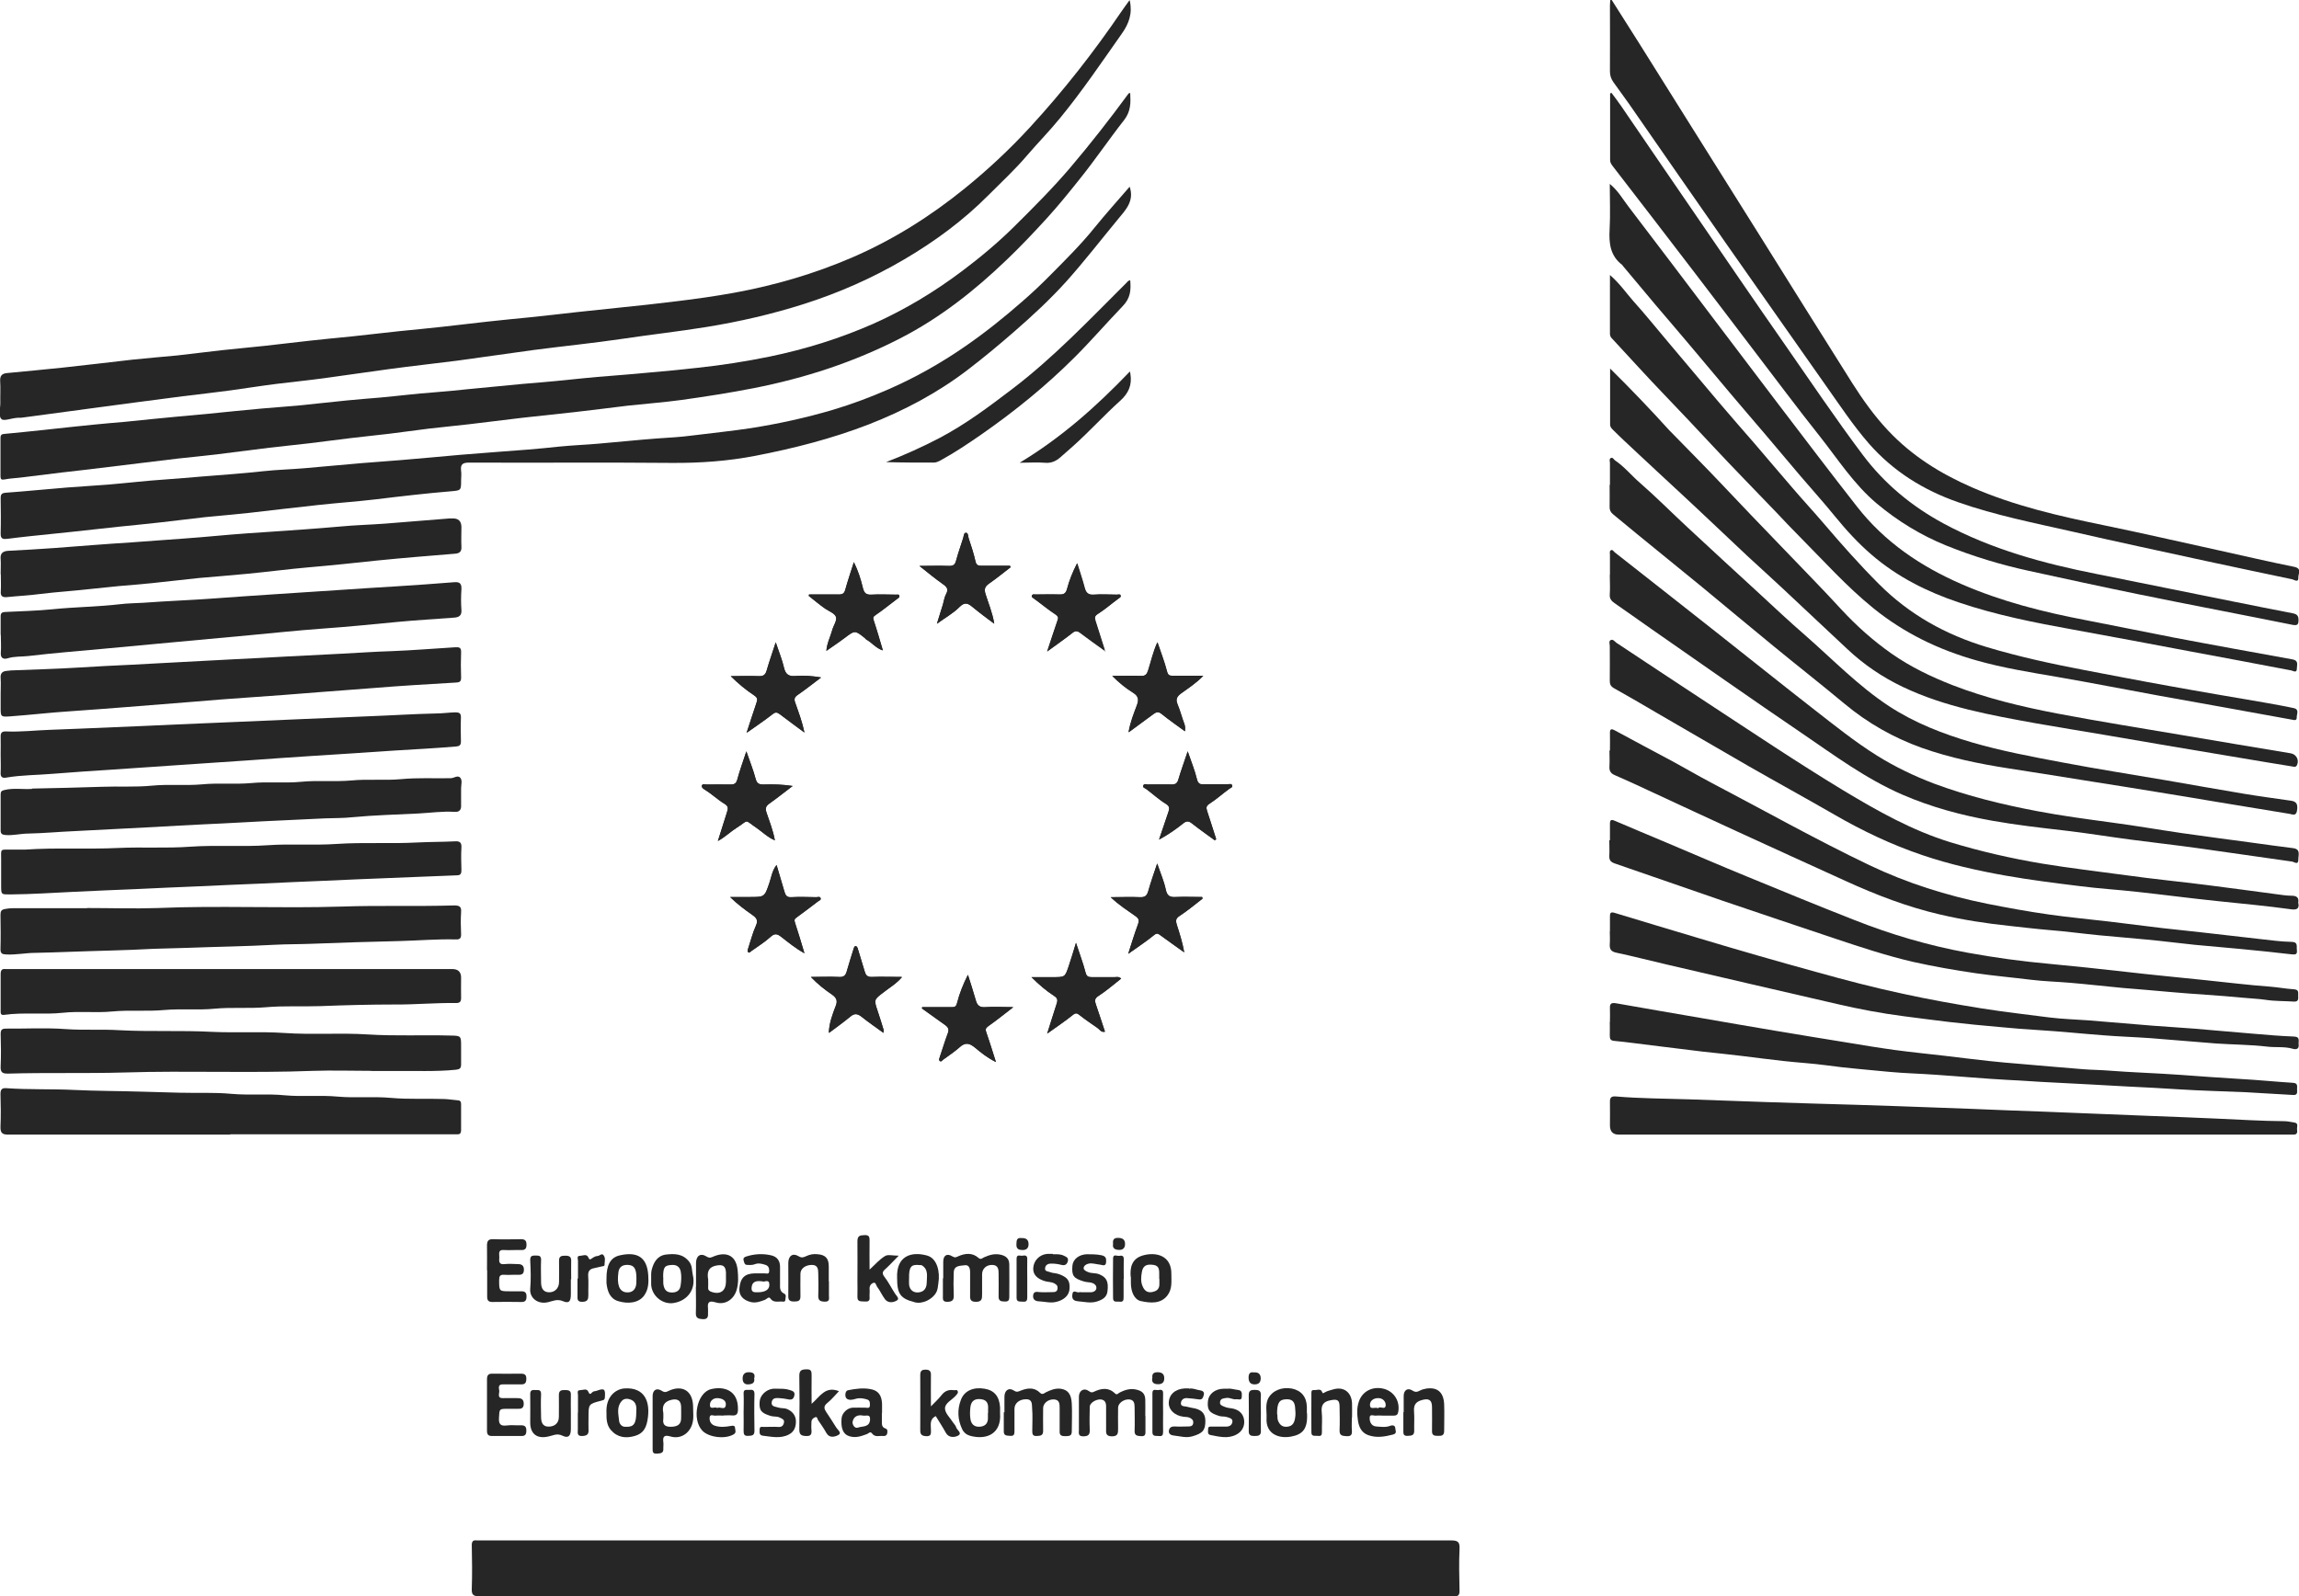 <svg xmlns="http://www.w3.org/2000/svg" id="Layer_1" data-name="Layer 1" viewBox="0 0 142 98.63"><defs><style>      .cls-1 {        fill: #262626;      }    </style></defs><path class="cls-1" d="M62.42,35.04s-.03-.05-.04-.08c-.59,0-1.17,0-1.76,0-.21,0-.32-.05-.37-.28-.11-.48-.26-.95-.42-1.42-.04-.12-.02-.34-.17-.34-.13,0-.13.2-.17.33-.14.46-.31.91-.43,1.37-.07.28-.18.36-.47.35-.57-.03-1.14,0-1.8,0,.54.43.99.8,1.46,1.13.26.18.34.33.18.62-.1.19-.13.42-.19.63-.11.36-.23.73-.37,1.19.54-.39,1.02-.66,1.39-1.03.36-.36.56-.21.85.03.4.34.83.65,1.3,1-.11-.69-.36-1.25-.54-1.84-.09-.31-.03-.47.22-.64.46-.32.89-.67,1.33-1.01Z"></path><path class="cls-1" d="M46.1,46.42c-.22.67-.41,1.19-.56,1.74-.07.26-.2.32-.44.31-.49-.01-.98,0-1.47,0-.1,0-.25-.07-.28.08-.02.11.11.19.2.25.42.26.78.61,1.2.86.27.17.21.32.15.53-.18.56-.36,1.13-.56,1.77.47-.26.78-.58,1.15-.81.81-.51.43-.55,1.24,0,.36.25.68.58,1.13.77-.11-.63-.34-1.18-.52-1.73-.09-.27-.02-.4.19-.55.49-.34.95-.72,1.43-1.08-.62-.1-1.21-.11-1.8-.09-.28,0-.41-.06-.49-.36-.14-.53-.35-1.05-.57-1.69Z"></path><path class="cls-1" d="M49.98,36.72s-.02.06-.03.1c.34.27.67.55,1.03.8.24.16.6.29.66.52.06.23-.17.53-.24.81-.11.4-.31.78-.36,1.27.41-.29.78-.53,1.12-.79.64-.49.64-.5,1.26,0,.03.03.06.07.09.09.35.19.6.54,1.02.67-.19-.64-.37-1.25-.56-1.84-.06-.18-.05-.24.12-.35.46-.31.88-.66,1.32-.99.07-.05.16-.09.14-.18-.02-.11-.13-.08-.21-.08-.5,0-1.01-.03-1.51,0-.35.02-.46-.1-.54-.44-.12-.51-.28-1.01-.55-1.57-.2.63-.38,1.16-.53,1.7-.06.23-.17.31-.4.3-.61-.01-1.22,0-1.83,0Z"></path><path class="cls-1" d="M49.68,58.89c-.2-.67-.38-1.28-.58-1.88-.05-.16-.05-.23.1-.33.45-.32.88-.66,1.32-.99.08-.06.2-.09.16-.2-.04-.12-.17-.06-.26-.06-.52,0-1.03-.03-1.55,0-.28.02-.36-.12-.42-.33-.16-.53-.31-1.07-.49-1.66-.28.36-.32.75-.44,1.1-.3.88-.29.88-1.21.88-.41,0-.81,0-1.22,0,.45.44.91.78,1.38,1.11.24.17.37.32.22.65-.21.46-.33.96-.49,1.44-.02.07-.05.15,0,.2.09.08.14-.02.2-.06.4-.29.83-.55,1.19-.88.27-.25.44-.17.67.01.44.34.87.69,1.41,1Z"></path><path class="cls-1" d="M75.04,51.91s.05-.03.08-.05c-.19-.58-.37-1.16-.56-1.74-.07-.2-.07-.32.15-.46.43-.28.81-.62,1.22-.92.08-.06.21-.09.18-.19-.04-.15-.19-.08-.29-.08-.49,0-.98-.01-1.47,0-.24,0-.35-.04-.42-.32-.13-.55-.35-1.07-.57-1.72-.22.66-.42,1.2-.58,1.75-.07.23-.17.31-.41.3-.49-.02-.98,0-1.47,0-.1,0-.25-.07-.29.08-.03.11.1.14.18.19.41.3.79.66,1.22.92.27.16.22.33.15.53-.19.56-.38,1.12-.57,1.68.55-.3,1.03-.63,1.49-1,.2-.16.33-.17.54,0,.46.36.95.7,1.42,1.05Z"></path><path class="cls-1" d="M51.2,63.8c.44-.33.89-.65,1.31-1,.25-.21.44-.19.69,0,.43.34.88.66,1.36,1,0-.11.02-.16.01-.19-.12-.38-.24-.76-.36-1.14-.25-.74-.24-.72.39-1.2.36-.27.76-.5,1.11-.92-.68,0-1.28-.02-1.87,0-.26.01-.36-.1-.43-.32-.14-.47-.29-.94-.43-1.42-.02-.08-.05-.17-.15-.16-.06,0-.09.09-.11.16-.14.46-.29.91-.42,1.38-.07.26-.17.38-.48.36-.58-.03-1.16,0-1.74,0,.41.43.85.78,1.31,1.09.27.19.35.38.23.69-.2.52-.4,1.05-.43,1.65Z"></path><path class="cls-1" d="M49.69,45.26c-.15-.7-.37-1.28-.57-1.85-.08-.22-.04-.34.15-.47.5-.34.97-.72,1.45-1.08-.55-.1-1.07-.13-1.57-.09-.42.03-.62-.09-.72-.51-.12-.51-.32-.99-.51-1.57-.21.65-.41,1.19-.56,1.74-.08.27-.21.36-.49.35-.57-.03-1.15,0-1.73,0,.47.46.94.86,1.45,1.19.24.16.2.29.13.49-.2.56-.38,1.13-.6,1.82.6-.43,1.12-.77,1.6-1.15.19-.15.29-.11.45,0,.48.37.96.72,1.53,1.14Z"></path><path class="cls-1" d="M68.27,40.24c-.22-.7-.41-1.28-.59-1.86-.06-.19-.09-.32.14-.46.44-.28.84-.63,1.26-.94.07-.05.17-.09.15-.17-.02-.14-.16-.08-.24-.08-.48,0-.95-.03-1.42,0-.39.03-.5-.15-.58-.47-.13-.49-.3-.98-.45-1.47-.27.53-.48,1.05-.62,1.58-.08.3-.22.36-.49.35-.49-.02-.98,0-1.47,0-.08,0-.18-.04-.21.07-.03.1.07.13.13.18.44.33.86.69,1.33.98.21.13.17.23.11.4-.2.59-.39,1.18-.63,1.89.59-.43,1.08-.77,1.55-1.14.19-.15.32-.14.51,0,.47.36.96.7,1.54,1.12Z"></path><path class="cls-1" d="M74.27,55.53s-.02-.07-.02-.11c-.55,0-1.1-.02-1.65,0-.36.02-.52-.08-.6-.46-.11-.52-.33-1.02-.53-1.61-.21.63-.4,1.16-.55,1.7-.08.29-.2.39-.51.38-.57-.03-1.15,0-1.81,0,.52.5,1.04.82,1.53,1.17.23.16.24.28.15.52-.21.56-.38,1.13-.6,1.81.61-.43,1.12-.78,1.6-1.16.17-.13.24-.09.37,0,.49.36.99.71,1.49,1.07-.1-.6-.28-1.16-.46-1.71-.07-.23-.08-.38.17-.54.49-.32.94-.7,1.41-1.06Z"></path><path class="cls-1" d="M69.72,45.23c.57-.42,1.04-.77,1.52-1.12.16-.12.3-.16.5,0,.46.37.94.7,1.44,1.07,0-.17.02-.29-.03-.43-.15-.41-.26-.84-.43-1.24-.13-.31-.04-.48.22-.67.45-.32.92-.62,1.37-1.09-.69,0-1.29,0-1.88,0-.2,0-.29-.02-.36-.27-.15-.59-.37-1.16-.59-1.8-.28.62-.4,1.2-.58,1.76-.07.22-.17.33-.43.32-.59-.03-1.18,0-1.78,0,.41.41.83.76,1.29,1.04.34.21.36.44.23.78-.19.51-.4,1.02-.51,1.65Z"></path><path class="cls-1" d="M64.68,63.86c.58-.42,1.1-.77,1.58-1.15.19-.15.27-.12.44.02.35.28.74.53,1.1.79.13.09.21.28.45.22-.19-.57-.37-1.13-.56-1.68-.08-.22-.1-.36.16-.53.49-.31.93-.7,1.4-1.07-.14-.14-.29-.08-.42-.09-.47,0-.95,0-1.42,0-.21,0-.3-.06-.36-.29-.15-.58-.37-1.15-.59-1.83-.17.56-.3,1-.45,1.44-.23.68-.23.68-.96.68-.45,0-.89,0-1.34,0,.46.46.91.85,1.4,1.16.24.16.22.29.15.5-.19.57-.36,1.14-.58,1.83Z"></path><path class="cls-1" d="M56.97,62.22s-.01.06-.02.09c.48.34.96.68,1.44,1.03.18.13.25.27.16.5-.18.49-.33.99-.5,1.48-.03.08-.08.17,0,.23.09.08.14-.03.2-.07.34-.26.7-.49,1.02-.77.36-.33.62-.26.97.03.37.3.74.61,1.28.88-.22-.68-.39-1.25-.59-1.82-.07-.19-.06-.27.12-.4.5-.35.97-.73,1.54-1.17-.65,0-1.19-.03-1.72,0-.34.02-.5-.1-.59-.41-.15-.54-.32-1.06-.49-1.59-.29.58-.52,1.15-.67,1.74-.06.26-.17.26-.36.26-.59,0-1.19,0-1.78,0Z"></path><path class="cls-1" d="M59.64,98.62c-10.01,0-20.01,0-30.02,0-.37,0-.5-.07-.48-.47.03-.89.02-1.79,0-2.68,0-.24.07-.33.31-.3.07,0,.14,0,.21,0,19.99,0,39.97,0,59.96,0,.41,0,.55.08.53.51-.04.86-.02,1.73,0,2.6,0,.28-.08.35-.35.34-1.38-.01-2.77,0-4.15,0h-26Z"></path><path class="cls-1" d="M69.78.03c.18.8-.05,1.43-.49,2.05-1.24,1.76-2.44,3.54-3.81,5.21-.65.8-1.37,1.53-2.04,2.31-.74.87-1.58,1.65-2.39,2.46-1.55,1.56-3.3,2.85-5.19,3.96-1.97,1.16-4.06,2.08-6.23,2.77-1.95.62-3.95,1.08-5.98,1.41-1.72.28-3.45.47-5.18.73-1.82.27-3.65.45-5.48.69-1.58.21-3.15.45-4.73.66-1.4.18-2.8.33-4.2.52-1.36.18-2.71.39-4.07.57-.97.13-1.95.23-2.93.35-.95.12-1.89.27-2.83.4-.97.13-1.95.24-2.93.36-.92.12-1.84.24-2.76.36-.97.13-1.95.26-2.92.39-1.41.19-2.82.38-4.24.57-.12.02-.25,0-.38.02-.32.03-.78.21-.91.07-.22-.22-.06-.66-.07-1.01-.01-.45.02-.9-.01-1.34-.02-.33.12-.46.41-.49,1.16-.11,2.32-.22,3.47-.34,1.43-.15,2.86-.33,4.29-.49.92-.1,1.85-.17,2.77-.26.91-.1,1.81-.22,2.72-.32.88-.1,1.76-.17,2.65-.27.94-.1,1.87-.22,2.8-.32.88-.1,1.76-.18,2.65-.27.96-.1,1.93-.22,2.89-.32.88-.09,1.76-.17,2.65-.27.94-.1,1.87-.22,2.8-.32.88-.1,1.76-.18,2.65-.27.96-.1,1.93-.21,2.89-.32.85-.09,1.71-.18,2.56-.27,1.2-.12,2.39-.25,3.59-.4,1.18-.14,2.36-.31,3.53-.52,2.52-.46,4.96-1.17,7.32-2.19,2.52-1.09,4.82-2.54,6.94-4.26,1.43-1.16,2.78-2.42,4.02-3.77,2.07-2.25,3.95-4.65,5.67-7.18.15-.22.31-.43.48-.67Z"></path><path class="cls-1" d="M69.81,5.76c.03.59.04,1.12-.38,1.66-.95,1.21-1.81,2.49-2.78,3.69-.63.79-1.27,1.58-1.95,2.33-.82.9-1.65,1.78-2.53,2.62-1.98,1.9-4.12,3.59-6.58,4.85-2.86,1.47-5.88,2.45-9.03,3.07-1.48.29-2.97.52-4.46.73-1.1.15-2.2.23-3.3.35-1.1.13-2.2.28-3.3.4-1.07.12-2.15.23-3.22.35-1.1.13-2.2.27-3.3.4-.83.1-1.65.17-2.48.27-.82.1-1.64.22-2.47.32-.8.1-1.6.17-2.39.27-.85.1-1.7.22-2.55.32-.81.1-1.63.17-2.44.27-1.06.13-2.11.27-3.17.4-.82.1-1.65.18-2.48.27-.77.09-1.54.19-2.31.28-.82.1-1.65.2-2.47.3-.8.1-1.59.19-2.39.28-.81.1-1.62.2-2.43.3-.37.05-.75.06-1.11.13-.2.04-.26-.01-.26-.19,0-.8,0-1.59,0-2.39,0-.15.06-.22.22-.23.83-.08,1.65-.16,2.48-.25,1-.11,2.01-.22,3.01-.32.66-.07,1.33-.12,1.99-.18,1.07-.11,2.15-.22,3.22-.32.65-.06,1.3-.12,1.95-.18,1.09-.11,2.18-.22,3.27-.32.73-.07,1.47-.11,2.2-.18,1.02-.1,2.04-.22,3.06-.32.69-.07,1.38-.12,2.07-.18,1.1-.1,2.2-.24,3.31-.32.68-.05,1.35-.12,2.03-.19,1.14-.11,2.29-.22,3.43-.33.69-.06,1.38-.11,2.07-.18,1.13-.11,2.26-.24,3.39-.32.71-.05,1.41-.12,2.11-.18,1.09-.09,2.18-.2,3.27-.32,1.49-.16,2.96-.39,4.43-.69,2.22-.46,4.37-1.13,6.45-2.05,1.94-.87,3.74-1.96,5.43-3.23,1.13-.85,2.22-1.76,3.23-2.76,1.19-1.18,2.37-2.36,3.46-3.64,1.24-1.46,2.42-2.97,3.55-4.51.03-.04.05-.1.15-.09Z"></path><path class="cls-1" d="M69.78,11.55c.29.88-.26,1.43-.74,2.01-1.05,1.27-2.06,2.58-3.16,3.81-1.01,1.12-2.11,2.14-3.25,3.13-.93.81-1.88,1.6-2.86,2.35-1.87,1.43-3.93,2.52-6.11,3.37-2.27.88-4.62,1.48-7,1.94-1.7.33-3.41.45-5.14.44-4.18-.04-8.36,0-12.54-.02-.41,0-.55.11-.5.51.03.19,0,.39,0,.59,0,.61,0,.62-.6.67-1.56.13-3.11.31-4.67.5-1.18.14-2.37.22-3.56.35-1.43.15-2.86.33-4.29.49-.9.1-1.79.17-2.69.26-.91.1-1.81.22-2.72.32-.87.1-1.74.18-2.6.27-.98.1-1.95.22-2.93.32-.87.09-1.74.18-2.6.27-.45.05-.91.1-1.36.16-.26.03-.43.02-.42-.33.02-.73.01-1.45,0-2.18,0-.25.07-.32.33-.34,1.26-.09,2.51-.22,3.77-.32.84-.07,1.69-.11,2.53-.18,1.19-.1,2.37-.24,3.56-.32.75-.05,1.49-.12,2.24-.18,1.27-.1,2.54-.19,3.81-.33.83-.09,1.66-.11,2.49-.18,1.2-.1,2.4-.22,3.6-.32.77-.07,1.55-.11,2.32-.18,1.24-.1,2.48-.22,3.73-.33.76-.06,1.52-.12,2.28-.18,1.29-.09,2.57-.19,3.85-.33.8-.08,1.61-.11,2.41-.18,1.2-.1,2.4-.23,3.6-.32.75-.05,1.5-.09,2.24-.19,1.2-.15,2.39-.27,3.58-.45,1.71-.27,3.4-.64,5.06-1.13,1.17-.35,2.32-.78,3.44-1.27,1.67-.73,3.26-1.63,4.76-2.67,1.23-.85,2.4-1.79,3.53-2.78.61-.53,1.2-1.09,1.76-1.66.92-.93,1.85-1.85,2.67-2.87.7-.86,1.44-1.69,2.17-2.53Z"></path><path class="cls-1" d="M99.55,0c.58.91,1.16,1.82,1.73,2.73.9,1.43,1.8,2.87,2.7,4.31,1.59,2.54,3.19,5.08,4.78,7.62,1.88,3,3.75,6.01,5.64,9,.66,1.04,1.38,2.05,2.23,2.95,1.47,1.56,3.22,2.65,5.17,3.5,2.61,1.14,5.36,1.77,8.14,2.34,2.39.49,4.76,1.04,7.14,1.56,1.54.34,3.08.7,4.62,1.01.5.1.25.43.26.65.02.36-.25.15-.38.12-1.76-.37-3.52-.74-5.28-1.12-2.76-.6-5.52-1.19-8.27-1.82-2.38-.54-4.77-1.01-7.08-1.82-2.15-.75-4.01-1.91-5.51-3.62-.97-1.11-1.78-2.34-2.63-3.54-2.05-2.92-4.1-5.83-6.15-8.76-2.03-2.9-4.04-5.81-6.06-8.72-.31-.44-.63-.88-.95-1.32-.14-.2-.21-.4-.21-.66.01-1.34,0-2.68,0-4.03,0-.12.01-.24.02-.37.03-.01.06-.02.09-.03Z"></path><path class="cls-1" d="M99.53,5.73c.19.26.4.52.58.79,1.57,2.29,3.13,4.59,4.7,6.87,1.79,2.61,3.57,5.23,5.38,7.82,1.61,2.31,3.18,4.65,4.87,6.9,1.34,1.78,3.02,3.17,4.98,4.23,2.97,1.6,6.17,2.47,9.45,3.12,2.79.56,5.59,1.13,8.38,1.69,1.25.25,2.49.5,3.74.74.25.05.36.14.36.41,0,.3-.07.36-.39.3-3.17-.64-6.35-1.24-9.52-1.89-2.25-.46-4.49-.95-6.74-1.44-1.75-.38-3.46-.9-5.12-1.57-1.57-.64-2.99-1.51-4.29-2.6-1.4-1.18-2.38-2.71-3.49-4.12-1.4-1.76-2.74-3.56-4.1-5.34-1.24-1.62-2.46-3.25-3.7-4.86-1.67-2.18-3.34-4.36-5.02-6.53-.09-.12-.15-.22-.15-.37,0-1.37,0-2.74,0-4.11.03-.01.06-.02.09-.04Z"></path><path class="cls-1" d="M99.44,11.37c.52.43.8.95,1.15,1.4,1.74,2.27,3.45,4.55,5.18,6.83,1.36,1.79,2.71,3.58,4.07,5.37,1.62,2.12,3.22,4.24,4.86,6.33,1.71,2.19,3.93,3.69,6.46,4.79,2.46,1.07,5.03,1.72,7.65,2.22,1.81.35,3.61.72,5.41,1.07,2.46.47,4.92.91,7.39,1.36.38.07.26.34.26.55,0,.32-.21.16-.35.13-2.05-.39-4.1-.78-6.16-1.16-2.43-.46-4.87-.92-7.3-1.36-2.39-.43-4.76-.9-7.07-1.68-1.97-.66-3.8-1.58-5.38-2.94-.83-.71-1.58-1.53-2.28-2.39-.69-.85-1.43-1.67-2.14-2.5-.75-.88-1.49-1.76-2.23-2.64-.69-.81-1.39-1.62-2.08-2.44-.84-1-1.68-2-2.52-3-.68-.81-1.37-1.61-2.05-2.41-.69-.82-1.37-1.64-2.06-2.46-.02-.02-.03-.05-.05-.07-.74-.56-.83-1.33-.78-2.19.05-.91.01-1.83.01-2.84Z"></path><path class="cls-1" d="M99.44,16.99c.61.53,1,1.11,1.46,1.63.75.83,1.45,1.71,2.18,2.57,1.04,1.23,2.07,2.46,3.11,3.69.72.85,1.45,1.68,2.18,2.52.79.92,1.56,1.84,2.35,2.75.64.75,1.31,1.47,1.95,2.22,1.09,1.28,2.21,2.54,3.4,3.73,1.87,1.87,4.1,3.11,6.62,3.87,1.99.6,4.02,1.04,6.06,1.43,1.74.33,3.48.67,5.22.98,1.97.36,3.95.69,5.92,1.03.6.11,1.2.21,1.79.34.36.08.17.38.18.58.01.21-.17.16-.31.13-2.73-.5-5.47-.99-8.2-1.48-2.08-.38-4.16-.79-6.24-1.15-1.69-.29-3.39-.56-5.04-1.03-2.34-.66-4.49-1.7-6.38-3.24-1.64-1.33-3.05-2.91-4.53-4.4-.49-.49-.97-1-1.45-1.51-1.33-1.39-2.68-2.76-3.99-4.17-.96-1.03-1.92-2.05-2.9-3.07-1.09-1.13-2.14-2.3-3.21-3.45-.09-.09-.17-.18-.17-.32,0-1.2,0-2.39,0-3.68Z"></path><path class="cls-1" d="M99.44,22.76c1.32,1.3,2.51,2.55,3.67,3.83.04.04.08.08.12.12,1.03,1.06,2.08,2.11,3.09,3.18,1.22,1.3,2.46,2.58,3.7,3.87,1.23,1.29,2.49,2.56,3.69,3.87.95,1.03,1.98,1.95,3.12,2.75,1.17.82,2.44,1.43,3.77,1.95,2.09.81,4.26,1.33,6.45,1.75,2.63.5,5.28.92,7.93,1.37,2.17.37,4.34.73,6.5,1.09.36.06.55.42.39.74-.06.12-.16.1-.25.08-1.05-.17-2.1-.34-3.15-.52-1.43-.24-2.86-.48-4.29-.72-1.4-.24-2.81-.48-4.21-.72-1.4-.24-2.81-.46-4.21-.71-2.81-.51-5.63-1.01-8.23-2.25-1.26-.6-2.41-1.38-3.43-2.34-1.34-1.26-2.68-2.52-4.02-3.77-.7-.66-1.42-1.3-2.12-1.95-1.44-1.35-2.87-2.72-4.32-4.06-.86-.79-1.71-1.59-2.57-2.39-.48-.45-.96-.89-1.42-1.35-.1-.1-.2-.19-.2-.35,0-1.11,0-2.23,0-3.45Z"></path><path class="cls-1" d="M14.23,70.1c-4.57,0-9.14,0-13.71,0-.38,0-.5-.1-.49-.49.03-.67.02-1.34,0-2.01,0-.26.06-.39.35-.37,1.41.1,2.82.04,4.22.11.67.03,1.33.05,2,.06,1.49.02,2.98.07,4.47.11,1.07.03,2.15-.03,3.22.07,1.1.1,2.21-.02,3.3.09,1.09.1,2.18-.02,3.26.08,1.1.1,2.21-.02,3.3.08,1.1.1,2.2.03,3.3.07.28.01.55.06.83.08.18.01.2.12.2.26,0,.53,0,1.06,0,1.59,0,.18-.07.26-.25.25-.11,0-.22,0-.34,0-4.56,0-9.11,0-13.67,0Z"></path><path class="cls-1" d="M.04,35.47c0-.31.02-.62,0-.92-.04-.37.14-.5.47-.52.94-.05,1.89-.1,2.83-.17,1.59-.12,3.18-.25,4.77-.35,1.09-.07,2.18-.17,3.28-.24,1.3-.09,2.59-.23,3.89-.32.44-.03.89-.06,1.33-.09,1.47-.1,2.93-.2,4.4-.33.93-.09,1.86-.11,2.78-.18,1.33-.1,2.65-.22,3.98-.32.06,0,.11,0,.17,0q.55-.02.56.52c0,.41-.02.81,0,1.22.02.31-.11.42-.41.44-1.6.13-3.2.26-4.8.42-1.4.15-2.81.3-4.22.42-1.27.11-2.53.28-3.8.4-.99.1-1.99.17-2.98.26-.98.1-1.95.22-2.93.32-.68.07-1.35.12-2.03.18-1.06.1-2.12.23-3.18.32-.57.05-1.13.1-1.69.17-.67.09-1.35.12-2.03.19-.29.03-.41-.07-.38-.37.02-.35,0-.7,0-1.05Z"></path><path class="cls-1" d="M.04,39.21c0-.38,0-.75,0-1.13,0-.2.08-.26.27-.27.98-.05,1.97-.07,2.95-.17,1.38-.14,2.77-.15,4.15-.31.48-.06.97-.06,1.45-.09,1.47-.11,2.94-.16,4.41-.27,1.2-.09,2.41-.17,3.61-.25,1.32-.08,2.63-.18,3.95-.26,1.25-.08,2.49-.17,3.74-.24,1.16-.07,2.32-.16,3.49-.25.36-.03.46.11.44.45-.03.42-.03.84,0,1.26.03.37-.17.46-.46.48-1.15.09-2.3.15-3.44.26-1.57.15-3.14.31-4.72.42-1.51.11-3.01.27-4.51.41-1.52.14-3.03.28-4.55.42-1.5.14-3.01.28-4.51.42-1.52.14-3.04.26-4.55.44-.42.05-.86.01-1.28.14-.26.08-.46,0-.43-.35.03-.36,0-.73,0-1.09Z"></path><path class="cls-1" d="M.04,42.88c0-.32.02-.65,0-.96-.03-.3.08-.44.36-.47.1,0,.19-.03.29-.03,1.4-.06,2.81-.09,4.21-.18,1.07-.07,2.14-.12,3.2-.17,1.05-.05,2.11-.12,3.16-.17,1.07-.05,2.14-.12,3.2-.17,1.08-.05,2.16-.11,3.25-.17,1.11-.06,2.22-.11,3.33-.17,1.04-.05,2.08-.13,3.12-.16,1.32-.05,2.63-.16,3.95-.24.22-.01.38-.01.37.29-.02.53-.02,1.06,0,1.59,0,.26-.11.29-.33.3-1.7.1-3.41.2-5.11.34-1.09.09-2.18.16-3.28.25-1.51.12-3.01.24-4.52.34-1.08.07-2.16.16-3.23.25-1.42.11-2.85.23-4.27.34-1.12.08-2.24.18-3.36.25-1.26.08-2.51.23-3.77.32-.57.04-.57.01-.57-.54,0-.28,0-.56,0-.84Z"></path><path class="cls-1" d="M.04,46.61c0-.36.01-.73,0-1.09-.01-.26.09-.34.34-.33.91.04,1.81-.07,2.71-.1,1.31-.04,2.61-.11,3.92-.16,1.29-.05,2.58-.11,3.87-.17,1.33-.06,2.67-.11,4-.17,1.31-.06,2.61-.11,3.92-.17,1.35-.06,2.7-.11,4.04-.17,1.36-.05,2.72-.14,4.08-.17.4,0,.8-.06,1.2-.07.24,0,.36.05.35.32-.02.49-.01.98,0,1.47,0,.23-.07.3-.31.32-1.26.11-2.52.17-3.78.25-1.73.11-3.46.24-5.19.34-1.2.07-2.41.17-3.61.25-1.67.12-3.35.22-5.02.34-1.22.08-2.44.17-3.65.25-1.23.08-2.46.16-3.69.26-.94.08-1.88.07-2.82.23-.22.04-.38,0-.36-.3.02-.38,0-.75,0-1.13Z"></path><path class="cls-1" d="M1.98,48.72c1.44-.03,2.87-.06,4.31-.11,1.03-.04,2.07.03,3.09-.07,1.03-.1,2.07.01,3.09-.08,1.02-.1,2.04.01,3.05-.08,1.03-.1,2.07.02,3.09-.08,1.03-.1,2.07.01,3.09-.08,1.02-.1,2.04.01,3.05-.08,1.03-.1,2.06-.04,3.09-.06.2,0,.43-.21.59-.03.14.17.05.43.05.65.01.35-.01.7,0,1.05.02.29-.12.43-.39.41-.75-.05-1.5.06-2.25.1-1.36.07-2.72.1-4.07.23-.55.06-1.11.05-1.67.07-.85.03-1.7.09-2.54.12-1.67.07-3.33.18-4.99.25-.98.04-1.97.11-2.95.16-1.68.08-3.36.18-5.04.26-.94.04-1.88.13-2.83.15-.47,0-.94.13-1.41.09-.21-.02-.3-.07-.3-.29,0-.74,0-1.48,0-2.22,0-.17.05-.23.23-.27.57-.14,1.14-.03,1.71-.07Z"></path><path class="cls-1" d="M5.39,56.1c1.45,0,2.91.05,4.36,0,3.78-.16,7.57.03,11.35-.09,2.32-.08,4.63,0,6.95-.07.31,0,.46.06.43.41-.03.46-.02.92,0,1.38,0,.24-.08.32-.32.31-1.16-.03-2.31.07-3.47.1-1.82.04-3.65.1-5.47.17-.75.03-1.5.02-2.25.06-1.79.1-3.59.12-5.39.19-.69.03-1.39.03-2.09.06-1.77.1-3.53.12-5.3.19-.67.02-1.33.05-2,.06-.6,0-1.19.13-1.79.1-.26-.01-.38-.05-.37-.35.02-.7.01-1.4,0-2.1,0-.22.05-.32.28-.36.17-.03.33-.05.49-.05,1.52,0,3.05,0,4.57,0Z"></path><path class="cls-1" d="M1.56,52.49c1.91-.13,3.83-.01,5.73-.1,1.49-.07,2.99.03,4.48-.08,1.59-.11,3.18.02,4.77-.09,1.42-.1,2.85.02,4.27-.08,1.66-.11,3.32,0,4.98-.09.77-.04,1.53-.03,2.3-.07.3-.02.43.06.41.39-.03.46-.01.92,0,1.38,0,.22-.04.33-.29.33-1.42.05-2.84.12-4.25.17-1.33.05-2.67.11-4,.17-1.28.05-2.56.11-3.83.17-1.29.05-2.58.11-3.88.17-1.28.05-2.56.11-3.83.17-1.29.05-2.58.11-3.88.17-1.29.06-2.58.15-3.88.16-.59,0-.59.03-.59-.56,0-.52,0-1.03,0-1.55,0-.76-.1-.65.68-.66.28,0,.56,0,.84,0Z"></path><path class="cls-1" d="M22.95,66.16c-1.2,0-2.41-.04-3.61,0-3.88.15-7.76-.02-11.64.1-2.4.07-4.8,0-7.2.07-.38.01-.48-.1-.46-.47.03-.66.02-1.31,0-1.97,0-.25.06-.34.33-.34,1.23.01,2.46-.06,3.69.03,1.12.08,2.23,0,3.34.07,1.9.1,3.8,0,5.69.1,1.49.07,2.99-.03,4.47.07,1.72.12,3.43-.02,5.15.09,1.72.11,3.43.02,5.15.07.6.01.62.03.62.61,0,.39,0,.78,0,1.17,0,.23-.07.3-.31.33-1.28.13-2.56.06-3.85.08-.46,0-.92,0-1.38,0Z"></path><path class="cls-1" d="M99.44,29.95c0-.45,0-.89,0-1.34,0-.11-.06-.25.05-.31.13-.07.18.09.27.15.57.38,1,.92,1.52,1.37,1.01.88,1.95,1.83,2.93,2.74,1.46,1.36,2.92,2.7,4.39,4.05.96.89,1.91,1.78,2.9,2.64,1.7,1.49,3.28,3.13,5.18,4.38,1.59,1.04,3.33,1.71,5.13,2.24,1.82.53,3.69.88,5.55,1.23,2.16.41,4.33.75,6.5,1.12,1.58.27,3.16.56,4.74.82.97.16,1.94.29,2.91.43.34.05.44.22.36.65-.06.31-.29.19-.46.16-1.46-.24-2.92-.48-4.38-.72-1.31-.22-2.62-.44-3.93-.65-1.27-.21-2.54-.41-3.81-.61-1.75-.28-3.49-.56-5.24-.83-1.81-.28-3.6-.65-5.33-1.26-1.76-.63-3.35-1.53-4.79-2.73-1.44-1.2-2.91-2.35-4.36-3.54-1.49-1.22-2.97-2.46-4.46-3.69-1.33-1.09-2.67-2.17-4-3.26-.49-.4-.98-.81-1.48-1.22-.15-.12-.22-.27-.21-.47.01-.45,0-.89,0-1.34Z"></path><path class="cls-1" d="M.04,61.28c0-.36,0-.73,0-1.09,0-.23.06-.35.31-.32.08,0,.17,0,.25,0,9.11,0,18.22,0,27.33,0q.55,0,.55.53c0,.42-.01.84,0,1.26,0,.24-.09.31-.32.31-1.25-.02-2.51.1-3.76.09-1.53,0-3.07.04-4.6.1-1.13.04-2.26-.03-3.38.07-1.06.09-2.12-.01-3.17.09-1.03.1-2.07-.01-3.09.08-1.07.1-2.15-.01-3.22.09-1.02.1-2.04-.03-3.05.08-1.21.13-2.42-.04-3.63.13-.23.03-.22-.1-.22-.25,0-.39,0-.78,0-1.17Z"></path><path class="cls-1" d="M99.44,35.53c0-.42,0-.84,0-1.26,0-.09-.04-.21.05-.27.11-.07.17.06.24.12,2.08,1.64,4.17,3.27,6.24,4.91,2.04,1.61,4.06,3.23,6.1,4.82,1.26.98,2.5,1.98,3.86,2.83,1.12.7,2.31,1.27,3.55,1.74,2.07.77,4.21,1.29,6.38,1.7,1.52.29,3.06.49,4.59.7,1.44.19,2.87.44,4.31.65,1.46.21,2.93.4,4.4.6.82.11,1.64.23,2.47.33.5.06.32.44.33.71,0,.36-.25.14-.39.12-1.94-.27-3.89-.56-5.83-.83-1.36-.19-2.72-.34-4.08-.52-1.38-.18-2.76-.41-4.15-.57-1.48-.17-2.97-.34-4.44-.6-1.92-.34-3.78-.84-5.58-1.62-2.25-.98-4.2-2.43-6.21-3.8-3.12-2.12-6.21-4.29-9.31-6.45-.75-.52-1.49-1.06-2.25-1.58-.2-.14-.31-.28-.29-.54.03-.4,0-.81,0-1.22Z"></path><path class="cls-1" d="M120.66,70.1c-6.89,0-13.78,0-20.67,0q-.55,0-.55-.57c0-.48.01-.95,0-1.43-.01-.27.07-.38.35-.36,1.51.13,3.03.13,4.55.18,1.6.06,3.2.11,4.8.17,1.86.07,3.73.11,5.59.17,1.64.05,3.28.11,4.92.17,1.46.05,2.92.11,4.38.17,1.47.05,2.95.11,4.42.17,1.42.06,2.83.11,4.25.17,1.4.05,2.81.11,4.21.17,1.39.06,2.78.15,4.17.16.21,0,.41.05.62.08.3.04.16.28.18.43.02.15.03.32-.21.32-.13,0-.25,0-.38,0-6.88,0-13.75,0-20.63,0Z"></path><path class="cls-1" d="M141.96,55.79c.08.37-.13.43-.43.39-1.52-.21-3.05-.35-4.58-.51-1.65-.17-3.3-.39-4.95-.57-1.17-.13-2.35-.2-3.51-.35-1.54-.19-3.07-.38-4.6-.65-1.75-.31-3.48-.7-5.16-1.27-1.89-.64-3.68-1.49-5.41-2.49-1.77-1.02-3.56-2-5.34-3.02-1.88-1.08-3.75-2.18-5.62-3.26-.89-.52-1.77-1.04-2.67-1.54-.21-.12-.26-.25-.26-.46.01-.71,0-1.43,0-2.14,0-.13-.08-.32.07-.38.13-.06.24.1.35.18,1.88,1.24,3.75,2.49,5.63,3.72,2.78,1.82,5.53,3.67,8.37,5.39,2.11,1.27,4.25,2.48,6.63,3.21,1.84.56,3.72.99,5.62,1.31,1.75.29,3.51.49,5.26.73,1.64.23,3.3.39,4.95.6,1.44.18,2.88.38,4.32.57.3.04.61.09.91.09.34,0,.47.13.41.46Z"></path><path class="cls-1" d="M99.44,46.36c0-.35.01-.7,0-1.05-.01-.29.09-.3.31-.18,1.2.65,2.4,1.29,3.6,1.93.76.41,1.5.85,2.26,1.25,3.28,1.72,6.51,3.54,9.85,5.14,2.33,1.11,4.77,1.88,7.3,2.39,1.26.25,2.53.48,3.8.66,1.25.18,2.5.29,3.75.44,1.08.13,2.17.27,3.25.4.83.1,1.65.17,2.48.27,1.2.13,2.39.28,3.59.41.63.07,1.27.16,1.9.17.43,0,.31.27.34.5.04.3-.11.29-.33.27-1.05-.12-2.09-.23-3.14-.33-.95-.09-1.9-.17-2.86-.26-.98-.1-1.95-.23-2.93-.32-.99-.1-1.99-.17-2.98-.27-1.02-.1-2.04-.24-3.06-.32-.83-.07-1.65-.17-2.48-.26-1.43-.15-2.85-.37-4.26-.7-2.02-.47-3.95-1.21-5.83-2.07-2.21-1.01-4.43-2.01-6.64-3.03-1.86-.85-3.71-1.72-5.57-2.58-.68-.32-1.36-.63-2.05-.93-.26-.11-.35-.27-.33-.55.02-.32,0-.64,0-.96Z"></path><path class="cls-1" d="M99.44,51.91c0-.34,0-.67,0-1.01,0-.24.07-.29.3-.19,1.07.46,2.15.91,3.22,1.36,1.64.69,3.27,1.4,4.91,2.07,2.21.91,4.42,1.82,6.64,2.69,2.27.9,4.61,1.59,7.02,2.03,1.65.3,3.3.53,4.97.68,1.6.15,3.2.32,4.79.5,1.62.19,3.25.34,4.87.51,1.36.14,2.72.31,4.09.41.48.04.96.13,1.44.16.33.02.25.23.26.41.01.19.02.37-.27.35-.58-.04-1.17-.02-1.75-.11-.47-.07-.94-.08-1.41-.13-1.52-.15-3.04-.22-4.56-.36-.94-.09-1.88-.16-2.82-.24-1.09-.1-2.18-.23-3.26-.32-.82-.07-1.64-.09-2.45-.19-1.13-.14-2.26-.24-3.38-.4-1.32-.19-2.62-.42-3.92-.71-1.62-.38-3.2-.9-4.78-1.43-2.32-.78-4.64-1.55-6.95-2.34-2.22-.76-4.43-1.54-6.65-2.3-.26-.09-.36-.2-.35-.47.02-.32,0-.64,0-.96Z"></path><path class="cls-1" d="M99.44,63.14c0-.28.01-.56,0-.84-.02-.33.12-.36.41-.31,1.73.31,3.46.6,5.19.9,1.55.27,3.11.54,4.66.8,1.42.24,2.84.47,4.26.7,1.02.17,2.05.34,3.07.48,1.03.14,2.06.24,3.09.36.91.11,1.81.22,2.72.32.65.07,1.3.13,1.95.18,1.3.11,2.6.23,3.89.33.5.04,1,.04,1.5.08,1.51.12,3.02.16,4.53.27,1.22.09,2.44.18,3.65.25,1.09.06,2.18.17,3.28.24.3.02.24.22.24.38,0,.17.06.39-.24.37-.86-.05-1.72-.1-2.58-.15-.11,0-.22-.02-.33-.02-1.39-.06-2.78-.09-4.17-.18-1.03-.07-2.05-.12-3.08-.17-1.55-.08-3.11-.18-4.66-.25-.93-.04-1.86-.12-2.79-.16-1.5-.08-2.99-.22-4.48-.32-.96-.07-1.92-.09-2.87-.18-1.28-.13-2.57-.22-3.84-.4-.89-.12-1.79-.17-2.69-.27-.85-.09-1.7-.21-2.55-.31-.81-.1-1.62-.18-2.44-.27-1.06-.13-2.11-.26-3.17-.39-.76-.09-1.51-.2-2.27-.27-.26-.02-.29-.13-.29-.34.01-.28,0-.56,0-.84Z"></path><path class="cls-1" d="M99.44,57.55c0-.31,0-.61,0-.92,0-.21.03-.31.29-.23,1.74.53,3.48,1.05,5.22,1.57,2.39.72,4.79,1.41,7.19,2.07,1.79.5,3.58.97,5.4,1.36,1.61.35,3.23.64,4.85.9,1.39.22,2.79.38,4.19.56.8.1,1.6.12,2.41.18,1.33.11,2.65.22,3.98.33.84.07,1.69.11,2.53.18,1.24.1,2.48.22,3.73.32.82.07,1.63.14,2.45.17.42.01.27.29.3.5.03.28-.16.31-.35.26-.53-.16-1.08-.07-1.62-.14-1.03-.12-2.08-.12-3.12-.19-1.35-.1-2.71-.23-4.06-.33-.98-.07-1.97-.1-2.95-.18-1.33-.1-2.65-.24-3.98-.32-.8-.05-1.61-.11-2.41-.19-1.03-.09-2.07-.19-3.1-.31-.92-.11-1.84-.23-2.76-.35-1.4-.18-2.79-.44-4.16-.76-3.51-.81-7.01-1.62-10.52-2.44-1.04-.24-2.07-.51-3.11-.73-.34-.07-.43-.22-.41-.54.02-.26,0-.53,0-.8Z"></path><path class="cls-1" d="M69.81,17.33c.05.6.02,1.09-.48,1.6-.99,1.03-1.93,2.12-2.94,3.13-1.78,1.78-3.73,3.36-5.8,4.8-.81.56-1.63,1.11-2.49,1.58-.13.07-.27.14-.43.14-.98,0-1.95,0-2.94-.03,1.14-.44,2.25-.94,3.32-1.5,1.59-.84,3.02-1.91,4.45-3,2.57-1.95,4.79-4.3,7.07-6.57.06-.06.11-.16.25-.16Z"></path><path class="cls-1" d="M69.79,22.95c.02.11.03.13.03.14.11.68-.1,1.2-.64,1.68-1,.9-1.91,1.91-2.92,2.81-.25.22-.5.44-.75.66-.28.25-.58.39-.98.35-.47-.04-.94,0-1.55,0,2.6-1.57,4.75-3.49,6.81-5.64Z"></path><path class="cls-1" d="M58.26,78.97c0-.34,0-.67,0-1.01,0-.39.22-.55.56-.34.17.1.23.06.38-.01.41-.18.86-.23,1.23.1.16.14.24.02.35-.03.36-.16.7-.26,1.11-.14.33.1.45.3.45.6.01.66,0,1.31,0,1.97,0,.24-.06.31-.3.3-.23,0-.37-.05-.36-.32.01-.46,0-.92,0-1.38,0-.27-.01-.55-.39-.56-.37-.01-.63.24-.63.58,0,.41,0,.81,0,1.22,0,.28,0,.48-.38.48-.41,0-.36-.24-.36-.5,0-.45,0-.89,0-1.34,0-.24-.08-.46-.33-.42-.27.04-.66,0-.68.43-.02.47-.02.95,0,1.43.01.28-.08.39-.38.4-.36.01-.28-.21-.29-.4,0-.35,0-.7,0-1.05Z"></path><path class="cls-1" d="M70.75,87.47c0,.31,0,.62,0,.92,0,.19.02.36-.27.34-.23-.02-.41-.02-.4-.33.02-.49,0-.98,0-1.47,0-.25-.05-.45-.34-.47-.33-.02-.67.23-.68.5,0,.43-.01.87,0,1.3,0,.28,0,.48-.38.48-.41,0-.36-.24-.36-.5,0-.45,0-.89,0-1.34,0-.24-.07-.41-.33-.44-.3-.02-.68.22-.68.45-.01.48-.02.95,0,1.43.01.28-.07.39-.38.4-.36.01-.29-.21-.29-.4,0-.68,0-1.37,0-2.05,0-.37.31-.57.61-.35.15.11.21.1.33.04.45-.21.89-.28,1.29.11.13.12.18,0,.28-.05.36-.19.72-.29,1.14-.16.33.1.44.3.45.6.01.34,0,.67,0,1.01Z"></path><path class="cls-1" d="M62.04,87.26c0-.32,0-.64,0-.96,0-.39.26-.6.58-.39.2.13.28.06.44,0,.41-.16.83-.21,1.18.14.15.15.26.02.36-.03.29-.14.58-.26.91-.22.44.06.66.32.69.92.03.57,0,1.15,0,1.72,0,.3-.19.28-.4.29-.21,0-.36-.03-.35-.29,0-.49,0-.98,0-1.47,0-.26-.02-.49-.35-.51-.36-.02-.67.24-.67.54,0,.46-.01.92,0,1.38.01.3-.14.33-.39.34-.27.01-.28-.12-.28-.33,0-.46.03-.93-.01-1.38-.02-.22.04-.57-.38-.56-.41,0-.71.25-.71.59,0,.46,0,.92,0,1.38,0,.2-.03.31-.27.29-.2-.02-.4.01-.39-.29,0-.39,0-.78,0-1.17Z"></path><path class="cls-1" d="M42.99,79.51c0-.49,0-.98,0-1.46,0-.46.27-.66.65-.42.19.12.29.06.43,0,.66-.28,1.38-.19,1.49.83.04.4.06.82-.06,1.23-.17.59-.71.96-1.31.77-.4-.12-.5,0-.46.37.01.11,0,.22,0,.33.02.25-.08.36-.34.34-.24-.02-.42-.05-.41-.37.02-.54,0-1.09,0-1.63ZM43.74,78.99c0,.24.01.39,0,.54-.02.18.09.25.22.29.53.18.87-.07.88-.62,0-.19,0-.39,0-.58-.02-.41-.2-.51-.6-.43-.54.11-.55.47-.51.8Z"></path><path class="cls-1" d="M30.08,86.76c0-.52,0-1.03,0-1.55,0-.25.09-.35.34-.34.59.01,1.17,0,1.76,0,.23,0,.33.07.33.31,0,.24-.07.36-.33.35-.36-.01-.73.01-1.09,0-.38-.02-.26.25-.25.42,0,.17-.14.45.24.43.29-.01.59,0,.88,0,.23,0,.39.06.39.35,0,.28-.16.32-.38.31-.19,0-.39,0-.59,0-.55,0-.53,0-.56.55-.02.37.07.53.47.48.29-.04.59,0,.88-.01.25-.01.35.09.34.34,0,.23-.08.33-.32.32-.6,0-1.2,0-1.8,0-.24,0-.31-.1-.31-.33,0-.54,0-1.09,0-1.63Z"></path><path class="cls-1" d="M30.08,78.47c0-.5.01-1,0-1.51,0-.28.07-.41.38-.4.57.02,1.14.01,1.72,0,.26,0,.34.1.34.35,0,.23-.09.33-.32.32-.35-.01-.7.02-1.05,0-.42-.04-.3.25-.31.46-.02.24-.03.45.32.41.28-.03.56-.01.84,0,.21,0,.36.08.36.34,0,.28-.14.33-.37.32-.28-.01-.56.02-.84,0-.27-.02-.32.09-.32.33,0,.69,0,.69.67.69.22,0,.45.01.67,0,.24-.01.36.07.35.33,0,.26-.1.34-.35.33-.59-.01-1.17-.01-1.76,0-.23,0-.32-.09-.32-.32,0-.54,0-1.09,0-1.63Z"></path><path class="cls-1" d="M40.31,87.85c0-.53,0-1.06,0-1.59,0-.38.24-.54.57-.33.17.11.27.08.4.01.81-.39,1.52-.07,1.53.98,0,.37.06.74-.07,1.11-.2.57-.74.89-1.32.72-.35-.1-.5-.04-.45.34.02.12,0,.25,0,.38.03.31-.15.32-.39.34-.28.02-.27-.13-.27-.33,0-.54,0-1.09,0-1.63ZM40.97,87.28c0,.17.01.27,0,.37-.05.35.09.5.45.5.43,0,.64-.15.65-.5,0-.25.01-.5,0-.75-.02-.38-.22-.49-.58-.42-.52.11-.6.44-.52.81Z"></path><path class="cls-1" d="M50.11,86.75c.53-.45.85-1.14,1.71-.8-.24.25-.46.52-.72.73-.25.2-.2.36-.06.57.22.32.42.64.62.96.09.14.37.33.1.46-.2.1-.53.2-.72-.14-.15-.27-.33-.53-.51-.79-.05-.07-.04-.23-.18-.18-.11.04-.22.13-.23.27,0,.17-.02.34,0,.5.02.26-.01.41-.34.39-.31-.01-.41-.1-.41-.41.02-1.1.02-2.2,0-3.31,0-.32.12-.39.42-.4.34-.02.34.15.34.4-.01.55,0,1.11,0,1.74Z"></path><path class="cls-1" d="M53.72,78.43c.35-.32.61-.63.95-.83.17-.11.46-.02.84-.02-.33.33-.57.6-.84.84-.18.16-.19.27-.04.47.25.32.43.69.65,1.03.09.14.31.32.11.43-.2.12-.52.18-.72-.07-.19-.25-.31-.54-.5-.79-.06-.08-.07-.29-.24-.23-.14.06-.23.19-.22.37.02.17-.01.34,0,.5.03.26-.1.3-.32.28-.21-.02-.44.04-.43-.29.01-.33,0-.67,0-1,0-.81.01-1.62,0-2.43,0-.35.16-.37.43-.38.32-.02.32.14.32.37-.01.56,0,1.12,0,1.75Z"></path><path class="cls-1" d="M54.47,87.29c0,.17,0,.33,0,.5,0,.2-.02.39.23.47.13.04.12.18.1.29-.02.13-.12.18-.25.17-.24-.03-.5.1-.69-.16-.11-.15-.21,0-.31.04-.36.13-.69.26-1.1.13-.39-.12-.52-.52-.47-1.1.03-.33.35-.64.68-.66.26-.01.53,0,.79,0,.11,0,.27.07.28-.14,0-.15.02-.31-.18-.37-.24-.07-.46-.11-.72-.03-.44.14-.66,0-.61-.33.02-.11.06-.19.17-.21.45-.09.91-.15,1.36-.07.49.08.7.37.73.89,0,.19,0,.39,0,.59ZM53.32,87.46c-.34-.07-.6.05-.66.39-.02.15.12.43.34.35.26-.1.7,0,.74-.48.03-.38-.25-.23-.41-.26Z"></path><path class="cls-1" d="M57.8,87.49c-.4.19-.3.54-.3.85,0,.21.04.41-.3.39-.27-.02-.36-.1-.36-.37.01-1.13,0-2.26,0-3.39,0-.25.07-.35.33-.35.26,0,.34.11.33.35-.01.59,0,1.19,0,1.92.28-.29.49-.48.66-.7.2-.26.45-.35.76-.3.08.01.21-.06.24.08.03.11-.06.17-.12.25-.23.27-.68.46-.67.8,0,.29.32.58.5.87.06.09.15.17.18.27.04.19.42.38.12.54-.19.1-.56.16-.75-.18-.19-.35-.41-.68-.61-1.01Z"></path><path class="cls-1" d="M48.18,78.86c0,.17,0,.34,0,.5-.01.23,0,.44.25.56.17.08.08.25.08.37,0,.18-.16.12-.26.12-.24,0-.49.07-.67-.19-.1-.14-.22.04-.32.08-.28.11-.56.21-.86.15-.51-.12-.77-.42-.73-.86.06-.65.34-.91.96-.92.2,0,.39,0,.59,0,.11,0,.28.08.29-.13,0-.16-.02-.32-.22-.39-.23-.08-.46-.13-.68-.04-.15.06-.3.04-.45.04-.19,0-.19-.16-.23-.28-.04-.13.04-.21.16-.24.5-.16,1-.19,1.51-.08.41.08.6.36.58.78,0,.18,0,.36,0,.54ZM47.11,79.17c-.39-.06-.67-.01-.69.41-.01.27.18.26.37.26.47,0,.72-.16.73-.44.01-.42-.31-.17-.41-.23Z"></path><path class="cls-1" d="M37.46,78.98c0-.82.24-1.29.82-1.42,1.09-.25,1.69.12,1.76,1.23.03.44.02.88-.26,1.26-.33.45-1,.53-1.62.33-.5-.16-.65-.63-.7-1.11,0-.1,0-.2,0-.29ZM39.31,78.98c0-.6-.14-.81-.51-.83-.32-.02-.55.1-.6.43-.11.78.05,1.2.45,1.26.29.04.53-.07.62-.36.05-.15.03-.33.04-.5Z"></path><path class="cls-1" d="M37.46,87.31c-.06-1.01.55-1.49,1.12-1.53,1.24-.08,1.62.82,1.41,1.98-.09.5-.29.81-.76.95-.57.17-1.09.11-1.5-.36-.25-.29-.28-.67-.27-1.05ZM39.3,87.25c.02-.27.03-.62-.32-.77-.17-.07-.42-.11-.58.08-.33.37-.2.81-.16,1.23.02.17.15.37.39.36.01,0,.03,0,.04,0,.47.02.63-.19.63-.9Z"></path><path class="cls-1" d="M85.42,87.46c-.14,0-.28-.02-.42,0-.14.03-.42-.15-.4.17,0,.24.12.48.4.5.29.02.58.07.87-.04.16-.06.3-.02.31.14,0,.13.14.33-.14.4-.51.13-1,.22-1.52.04-.43-.15-.58-.51-.64-.87-.06-.4-.09-.82.06-1.23.22-.63.87-.95,1.56-.76.63.18.99.79.86,1.44-.03.16-.12.21-.26.21-.22,0-.45,0-.67,0ZM85.12,87.01c.11-.18.45.15.47-.2,0-.26-.22-.45-.5-.43-.28.01-.5.19-.47.46.03.28.32.06.51.17Z"></path><path class="cls-1" d="M55.41,78.94c-.05-1.34.87-1.64,1.85-1.37.64.18.81,1.03.7,1.7-.03.19-.03.4-.14.59-.23.42-.84.72-1.31.6-.9-.23-1.1-.51-1.1-1.52ZM56.15,78.95c0,.14-.01.28,0,.42.04.35.3.53.64.47.34-.06.44-.31.45-.59,0-.38.13-.82-.31-1.08-.03-.02-.08,0-.12-.01-.53-.06-.67.1-.66.8Z"></path><path class="cls-1" d="M61.77,87.32c.09,1.22-.78,1.67-1.84,1.39-.22-.06-.4-.2-.5-.41-.28-.59-.31-1.21-.08-1.81.21-.57.78-.81,1.47-.69.6.1.91.48.95,1.15,0,.12,0,.25,0,.38ZM61.03,87.3c0-.08,0-.17,0-.25.02-.3-.05-.55-.41-.6-.38-.06-.63.08-.68.47-.03.25-.04.5,0,.75.05.35.28.52.64.47.33-.05.46-.26.44-.59,0-.08,0-.17,0-.25Z"></path><path class="cls-1" d="M40.22,79c0-.18-.01-.37.03-.54.12-.47.35-.88.88-.95.53-.06,1.04-.06,1.43.43.21.26.17.55.23.82.21.87-.3,1.59-1.16,1.74-.68.12-1.36-.41-1.41-1.12,0-.13,0-.25,0-.38,0,0,0,0,0,0ZM40.97,78.92c0,.13-.01.25,0,.38.03.27.12.52.45.55.33.03.58-.09.62-.44.04-.27.06-.56.01-.83-.04-.24-.19-.44-.52-.43-.48.02-.57.12-.57.77Z"></path><path class="cls-1" d="M44.68,87.46c-.15,0-.31-.02-.46,0-.14.03-.38-.14-.39.14-.01.21.08.4.31.48.33.11.66.08.99.02.16-.03.26-.03.27.12.01.13.1.3-.09.4-.52.31-1.53.19-1.93-.23-.66-.7-.34-2.33.52-2.56.82-.21,1.71.07,1.68,1.25,0,.27-.08.39-.36.37-.18-.02-.36,0-.54,0ZM44.29,87c.17-.13.49.17.54-.19.04-.31-.25-.41-.49-.43-.28-.02-.5.17-.49.43,0,.31.31.07.45.18Z"></path><path class="cls-1" d="M80.73,87.31c.05.97-.26,1.32-1.01,1.45-.76.13-1.55-.18-1.49-1.15.02-.4-.09-.8.09-1.19.25-.5.85-.75,1.48-.63.58.12.91.52.92,1.14,0,.13,0,.25,0,.38ZM78.88,87.34c.04.11,0,.25.05.41.12.31.31.44.62.39.28-.04.39-.23.44-.51.05-.25.02-.47,0-.72-.04-.32-.19-.46-.5-.46-.46,0-.61.19-.61.89Z"></path><path class="cls-1" d="M69.84,78.9c-.05-.55.04-1.12.73-1.33.81-.24,1.8-.02,1.78,1.15,0,.45.06.92-.24,1.31-.4.53-1.04.49-1.66.35-.38-.09-.6-.56-.6-1.12,0-.1,0-.2,0-.37ZM71.6,79.01c0-.08,0-.17,0-.25,0-.27.02-.55-.34-.61-.46-.07-.68.05-.74.49-.04.26-.07.54.05.82.14.35.38.45.73.33.41-.15.29-.48.31-.77Z"></path><path class="cls-1" d="M51.2,79.16c0,.29,0,.59,0,.88,0,.18.07.39-.26.38-.28-.01-.41-.07-.4-.38.02-.46.01-.92,0-1.38,0-.26-.04-.51-.39-.51-.41,0-.71.23-.71.55,0,.46-.01.92,0,1.38.01.31-.16.33-.4.33-.24,0-.36-.07-.35-.33.01-.68,0-1.37,0-2.05,0-.43.27-.64.63-.42.2.12.3.08.47,0,.23-.11.47-.15.72-.12.48.04.68.26.68.75,0,.31,0,.61,0,.92Z"></path><path class="cls-1" d="M35.26,87.27c0,.34,0,.67,0,1.01,0,.43-.15.6-.52.42-.35-.17-.6,0-.87.05-.69.16-1.11-.15-1.12-.84,0-.59.01-1.17,0-1.76-.01-.28.13-.28.33-.27.19,0,.35-.03.34.27-.02.46-.01.92,0,1.38,0,.3.07.61.46.61.41,0,.64-.24.64-.61,0-.45.01-.89,0-1.34,0-.29.15-.31.37-.31.22,0,.39.02.37.31-.01.36,0,.73,0,1.09Z"></path><path class="cls-1" d="M35.26,79.03c0,.31,0,.61,0,.92,0,.45-.11.6-.49.44-.35-.15-.62-.01-.91.06-.65.16-1.16-.27-1.11-.82.05-.58.03-1.17,0-1.76-.01-.3.13-.3.35-.3.21,0,.33.02.32.29-.02.45,0,.89,0,1.34,0,.32.08.6.44.64.4.03.67-.25.67-.63,0-.43.01-.87,0-1.3-.01-.31.15-.33.39-.33.24,0,.37.06.36.33-.01.38,0,.75,0,1.13Z"></path><path class="cls-1" d="M83.5,87.57c0,.27-.02.53,0,.8.02.26-.04.38-.34.36-.25-.02-.43-.03-.42-.36.02-.49.01-.98,0-1.47,0-.41-.15-.47-.55-.39-.47.08-.6.32-.55.76.04.39,0,.78.01,1.17,0,.18-.01.31-.24.27-.17-.02-.41.07-.41-.21-.01-.82,0-1.65,0-2.47,0-.1.04-.16.15-.15.17.02.41-.1.49.08.08.19.1.1.21.05.15-.08.33-.12.5-.17.64-.19,1.13.17,1.16.86.01.29,0,.59,0,.88Z"></path><path class="cls-1" d="M86.7,87.26c0-.34,0-.67,0-1.01,0-.36.24-.53.54-.34.2.13.31.08.47,0,.12-.06.26-.1.39-.12.69-.1,1.07.23,1.1.98.02.54,0,1.09,0,1.63,0,.28-.14.32-.37.31-.22,0-.39-.01-.38-.3.01-.49,0-.98,0-1.47,0-.46-.2-.56-.63-.44-.4.11-.51.33-.48.71.03.39,0,.78.01,1.17.01.31-.16.32-.4.33-.29.02-.27-.15-.27-.34,0-.38,0-.75,0-1.13Z"></path><path class="cls-1" d="M48.09,85.8c.23,0,.46,0,.69.08.18.05.32.11.29.31-.03.18-.12.32-.36.27-.19-.04-.38-.07-.57-.08-.19-.01-.41-.03-.47.22-.07.32.24.3.4.36.17.06.38.02.56.1.34.15.53.42.53.76,0,.32-.09.63-.44.81-.53.27-1.07.13-1.61.07-.24-.03-.19-.23-.19-.39,0-.21.16-.15.27-.15.29,0,.59-.02.88,0,.21.02.31-.08.35-.26.05-.21-.13-.25-.26-.32-.17-.09-.37-.04-.56-.1-.58-.18-.72-.33-.68-.89.03-.38.39-.74.82-.79.11-.01.22,0,.33,0Z"></path><path class="cls-1" d="M73.44,85.8c.22-.06.45.07.7.1.13.02.27.1.21.29-.04.14-.08.3-.29.27-.24-.04-.49-.06-.73-.08-.21-.02-.36.09-.39.29-.02.21.16.21.32.23.12.02.23.06.36.08.57.08.82.32.83.78.01.61-.17.79-.77.97-.41.13-.79,0-1.18-.04-.13-.01-.35-.08-.3-.32.04-.18.16-.25.36-.24.28.02.56,0,.84,0,.15,0,.28-.03.3-.21.02-.16-.05-.24-.2-.32-.14-.07-.27-.05-.4-.07-.54-.07-.91-.42-.91-.84,0-.52.38-.87.97-.91.08,0,.17,0,.29,0Z"></path><path class="cls-1" d="M65.02,77.49c.23,0,.47-.02.69.09.14.07.29.11.25.32-.05.22-.18.3-.39.25-.23-.06-.46-.09-.69-.08-.2.01-.32.12-.33.3-.01.18.15.17.29.22.19.08.4.06.6.14.5.19.66.4.62.91-.03.4-.35.67-.77.78-.38.11-.73,0-1.1-.02-.18,0-.4-.07-.38-.34.02-.29.21-.25.41-.23.26.02.53,0,.8,0,.16,0,.28-.03.3-.22.02-.16-.05-.24-.2-.32-.19-.1-.4-.08-.59-.14-.48-.15-.74-.41-.71-.82.03-.45.39-.82.85-.86.12-.01.25,0,.38,0Z"></path><path class="cls-1" d="M75.83,85.8c.19-.03.4.05.61.07.31.03.26.23.26.42,0,.27-.22.14-.35.16-.21.03-.39-.12-.61-.08-.16.03-.34.02-.38.23-.04.22.13.25.29.32.18.08.37.07.56.12.41.11.61.39.64.75.02.35-.14.66-.48.84-.53.28-1.07.13-1.6.03-.21-.04-.15-.23-.15-.37,0-.18.13-.15.23-.15.29,0,.59,0,.88,0,.21,0,.36-.09.39-.29.03-.22-.19-.25-.34-.3-.14-.05-.29-.02-.45-.06-.63-.19-.78-.37-.72-.94.05-.43.44-.74.96-.75.07,0,.14,0,.25,0Z"></path><path class="cls-1" d="M66.85,79.84c.17,0,.33,0,.5,0,.19,0,.36-.09.37-.26.01-.19-.16-.3-.34-.34-.15-.03-.29-.02-.44-.07-.63-.19-.76-.35-.7-.99.04-.38.4-.67.88-.69.3,0,.6,0,.9.06.31.06.31.22.3.43-.02.3-.26.16-.39.15-.23-.02-.46-.11-.69-.06-.15.03-.3.13-.31.28,0,.11.13.18.25.23.23.11.48.05.72.15.43.18.59.43.5,1.08-.05.35-.33.5-.65.6-.38.12-.76.02-1.13-.01-.21-.02-.42-.06-.39-.39.03-.39.28-.12.42-.17.06-.02.14,0,.21,0Z"></path><path class="cls-1" d="M35.7,87.28c0-.36,0-.73,0-1.09,0-.11-.08-.29.11-.3.18,0,.43-.13.52.08.08.18.13.19.24.06.08-.09.18-.07.27-.1.49-.18.56-.12.52.4-.01.18-.1.17-.23.21-.78.2-.78.21-.78,1.02,0,.25-.01.5,0,.75.02.28-.06.39-.37.41-.36.02-.29-.2-.29-.4,0-.35,0-.7,0-1.05Z"></path><path class="cls-1" d="M35.7,78.99c0-.36,0-.73,0-1.09,0-.11-.09-.3.1-.31.18,0,.44-.15.54.1.08.18.12.12.23.05.1-.07.22-.14.33-.14.14,0,.28-.22.4-.02.11.17.04.38.04.57,0,.09-.1.07-.16.09-.16.03-.32.08-.48.11-.28.05-.39.19-.37.49.03.39,0,.78.01,1.17,0,.26-.04.41-.36.42-.34.01-.31-.17-.31-.39,0-.35,0-.7,0-1.05Z"></path><path class="cls-1" d="M77.88,87.3c0,.36-.01.72,0,1.08.02.3-.14.34-.39.34-.23,0-.37-.04-.36-.32.01-.74.01-1.47,0-2.21,0-.28.14-.32.36-.32.25,0,.4.04.39.34-.02.36,0,.72,0,1.08Z"></path><path class="cls-1" d="M45.93,87.28c0-.39.02-.78,0-1.17-.02-.32.2-.22.36-.24.18-.02.31,0,.31.25-.02.76-.01,1.53,0,2.29,0,.29-.17.29-.38.3-.26.02-.29-.1-.29-.32.01-.37,0-.75,0-1.13Z"></path><path class="cls-1" d="M71.84,87.34c0,.38-.01.75,0,1.13,0,.2-.06.28-.26.25-.17-.02-.4.05-.4-.23,0-.81,0-1.61,0-2.42,0-.3.22-.17.36-.19.15-.02.31-.05.3.21-.01.42,0,.83,0,1.25Z"></path><path class="cls-1" d="M63.45,78.99c0,.39,0,.78,0,1.17,0,.2-.06.28-.26.26-.17-.02-.4.05-.4-.23,0-.81,0-1.61,0-2.42,0-.3.22-.17.36-.19.14-.02.31-.05.3.21-.01.4,0,.81,0,1.21Z"></path><path class="cls-1" d="M69.4,79.02c0,.38,0,.75,0,1.13,0,.18-.02.3-.24.27-.17-.02-.41.07-.41-.21-.01-.82-.01-1.64,0-2.46,0-.3.25-.14.38-.16.13-.02.28-.04.28.19-.01.42,0,.83,0,1.25Z"></path><path class="cls-1" d="M63.09,76.49c.28-.01.44.09.44.38,0,.24-.13.36-.36.36-.22,0-.4-.05-.39-.34.01-.23,0-.44.31-.4Z"></path><path class="cls-1" d="M68.75,76.85c-.03-.24.04-.38.31-.37.26,0,.43.09.43.38,0,.26-.15.38-.4.36-.24-.01-.39-.11-.34-.37Z"></path><path class="cls-1" d="M71.18,85.14c-.04-.26.07-.36.32-.36.27,0,.42.11.41.39,0,.23-.13.35-.37.35-.27,0-.42-.1-.37-.39Z"></path><path class="cls-1" d="M77.45,84.79c.26-.02.41.09.42.35,0,.26-.11.39-.38.39-.26,0-.36-.15-.37-.4,0-.25.07-.38.32-.34Z"></path><path class="cls-1" d="M46.58,85.14c.06.3-.11.37-.34.39-.29.03-.38-.18-.37-.38,0-.2.1-.38.39-.37.28,0,.39.11.33.36Z"></path><g><path class="cls-1" d="M62.42,35.04c-.44.34-.87.69-1.33,1.01-.25.18-.32.34-.22.64.18.58.43,1.15.54,1.84-.47-.36-.89-.67-1.3-1-.29-.24-.5-.39-.85-.03-.37.38-.85.64-1.39,1.03.15-.47.26-.83.37-1.19.06-.21.09-.44.19-.63.16-.29.08-.44-.18-.62-.47-.33-.92-.7-1.46-1.13.66,0,1.23-.02,1.8,0,.29.01.4-.07.47-.35.12-.46.29-.91.43-1.37.04-.12.04-.33.17-.33.15,0,.13.22.17.34.16.47.31.94.42,1.42.05.23.16.29.37.28.59,0,1.17,0,1.76,0,.01.03.03.05.04.08Z"></path><path class="cls-1" d="M46.1,46.42c.22.64.43,1.16.57,1.69.08.3.21.36.49.36.59-.02,1.18,0,1.8.09-.48.36-.94.73-1.43,1.08-.21.15-.28.28-.19.55.18.55.41,1.1.52,1.73-.45-.2-.77-.52-1.13-.77-.8-.54-.43-.51-1.24,0-.37.23-.68.55-1.15.81.2-.64.38-1.21.56-1.77.07-.21.13-.37-.15-.53-.42-.25-.78-.61-1.2-.86-.09-.06-.22-.13-.2-.25.03-.15.19-.08.28-.08.49,0,.98-.01,1.47,0,.24,0,.37-.05.44-.31.14-.54.34-1.07.56-1.74Z"></path><path class="cls-1" d="M49.98,36.72c.61,0,1.22,0,1.83,0,.24,0,.34-.07.4-.3.15-.54.33-1.07.53-1.7.28.57.43,1.07.55,1.57.08.33.19.46.54.44.5-.03,1,0,1.51,0,.08,0,.19-.04.21.08.02.09-.07.13-.14.18-.44.33-.87.68-1.32.99-.17.11-.18.18-.12.35.2.59.37,1.2.56,1.84-.42-.13-.67-.47-1.02-.67-.04-.02-.06-.06-.09-.09-.62-.49-.62-.48-1.26,0-.35.26-.71.5-1.12.79.04-.49.25-.87.36-1.27.07-.28.3-.58.24-.81-.06-.23-.42-.36-.66-.52-.36-.25-.69-.53-1.03-.8.01-.03.02-.06.03-.1Z"></path><path class="cls-1" d="M49.68,58.89c-.54-.3-.97-.65-1.41-1-.23-.18-.4-.26-.67-.01-.36.33-.79.59-1.19.88-.06.04-.12.15-.2.06-.05-.05-.03-.13,0-.2.16-.48.28-.98.49-1.44.15-.33.02-.49-.22-.65-.47-.33-.93-.67-1.38-1.11.41,0,.81,0,1.22,0,.92,0,.91,0,1.21-.88.12-.35.17-.74.44-1.1.18.59.33,1.13.49,1.66.06.21.14.35.42.33.51-.03,1.03-.01,1.55,0,.09,0,.22-.06.26.06.04.12-.08.14-.16.2-.44.33-.87.67-1.32.99-.15.1-.15.17-.1.33.2.6.38,1.22.58,1.88Z"></path><path class="cls-1" d="M75.04,51.91c-.48-.35-.96-.68-1.42-1.05-.21-.16-.34-.15-.54,0-.46.37-.94.7-1.49,1,.19-.56.38-1.12.57-1.68.07-.2.12-.37-.15-.53-.43-.26-.81-.61-1.22-.92-.08-.06-.21-.09-.18-.19.04-.15.19-.08.29-.08.49,0,.98-.01,1.47,0,.23,0,.34-.07.41-.3.16-.55.36-1.08.58-1.75.22.65.44,1.18.57,1.72.07.28.18.33.42.32.49,0,.98,0,1.47,0,.1,0,.25-.07.29.08.03.11-.1.14-.18.19-.41.3-.79.65-1.22.92-.22.14-.21.26-.15.46.19.58.38,1.16.56,1.74-.03.02-.05.03-.08.05Z"></path><path class="cls-1" d="M51.2,63.8c.02-.61.23-1.13.43-1.65.12-.31.04-.5-.23-.69-.46-.31-.9-.66-1.31-1.09.58,0,1.16-.02,1.74,0,.3.02.41-.1.48-.36.13-.46.28-.92.42-1.38.02-.07.05-.15.11-.16.09-.01.12.08.15.16.14.47.29.94.43,1.42.06.22.17.33.43.32.6-.03,1.19,0,1.87,0-.35.41-.76.64-1.11.92-.63.48-.64.46-.39,1.2.13.38.25.76.36,1.14.01.04,0,.08-.01.19-.48-.35-.93-.66-1.36-1-.25-.2-.44-.21-.69,0-.42.35-.87.67-1.31,1Z"></path><path class="cls-1" d="M49.69,45.26c-.56-.42-1.05-.78-1.53-1.14-.16-.12-.26-.16-.45,0-.48.38-.99.72-1.6,1.15.23-.69.41-1.26.6-1.82.07-.21.11-.33-.13-.49-.51-.34-.99-.73-1.45-1.19.58,0,1.15-.02,1.73,0,.28.01.41-.07.49-.35.16-.55.35-1.09.56-1.74.19.58.4,1.07.51,1.57.1.42.3.55.72.51.51-.04,1.02,0,1.57.09-.48.36-.96.74-1.45,1.08-.2.14-.23.26-.15.47.2.58.43,1.15.57,1.85Z"></path><path class="cls-1" d="M68.27,40.24c-.58-.42-1.07-.76-1.54-1.12-.19-.15-.32-.16-.51,0-.47.37-.97.71-1.55,1.14.23-.71.43-1.3.63-1.89.06-.17.09-.26-.11-.4-.46-.3-.88-.66-1.33-.98-.07-.05-.16-.09-.13-.18.03-.11.14-.07.21-.07.49,0,.98-.01,1.47,0,.27.01.41-.05.49-.35.14-.54.35-1.05.62-1.58.15.49.32.97.45,1.47.08.32.19.51.58.47.47-.04.95-.01,1.42,0,.09,0,.22-.05.24.08.01.08-.08.12-.15.17-.42.31-.82.66-1.26.94-.23.14-.2.27-.14.46.19.58.37,1.16.59,1.86Z"></path><path class="cls-1" d="M74.27,55.53c-.47.36-.92.74-1.41,1.06-.25.16-.24.31-.17.54.18.56.35,1.11.46,1.71-.5-.36-1-.71-1.49-1.07-.13-.1-.2-.14-.37,0-.48.39-.99.73-1.6,1.16.22-.68.39-1.25.6-1.81.09-.24.07-.36-.15-.52-.49-.35-1.01-.67-1.53-1.17.67,0,1.24-.02,1.81,0,.3.02.43-.09.51-.38.15-.54.34-1.07.55-1.7.2.59.42,1.09.53,1.61.08.38.24.48.6.46.55-.03,1.1,0,1.65,0,0,.04.02.07.02.11Z"></path><path class="cls-1" d="M69.72,45.23c.11-.63.32-1.14.51-1.65.13-.34.12-.57-.23-.78-.46-.29-.88-.63-1.29-1.04.59,0,1.18-.02,1.78,0,.26.01.36-.1.43-.32.18-.56.3-1.14.58-1.76.22.65.44,1.22.59,1.8.06.24.15.27.36.27.6,0,1.19,0,1.88,0-.45.47-.93.76-1.37,1.09-.26.19-.35.36-.22.67.17.41.27.83.43,1.24.05.14.04.26.03.43-.5-.37-.99-.7-1.44-1.07-.19-.16-.33-.12-.5,0-.48.35-.95.7-1.52,1.12Z"></path><path class="cls-1" d="M64.68,63.86c.22-.69.4-1.26.58-1.83.07-.21.09-.35-.15-.5-.49-.32-.94-.7-1.4-1.16.45,0,.89,0,1.34,0,.73,0,.73,0,.96-.68.15-.44.28-.88.45-1.44.22.68.44,1.25.59,1.83.06.23.15.29.36.29.47,0,.95,0,1.42,0,.13,0,.27-.06.42.09-.47.36-.91.75-1.4,1.07-.26.17-.23.31-.16.53.19.55.37,1.11.56,1.68-.24.06-.32-.13-.45-.22-.37-.26-.75-.51-1.1-.79-.17-.14-.25-.17-.44-.02-.48.39-.99.73-1.58,1.15Z"></path><path class="cls-1" d="M56.97,62.22c.59,0,1.19,0,1.78,0,.19,0,.3,0,.36-.26.15-.59.38-1.16.67-1.74.16.53.34,1.06.49,1.59.09.32.24.44.59.41.54-.04,1.08,0,1.72,0-.57.43-1.04.82-1.54,1.17-.18.13-.19.21-.12.4.2.56.37,1.14.59,1.82-.54-.27-.92-.57-1.28-.88-.35-.29-.61-.36-.97-.03-.31.29-.67.52-1.02.77-.06.05-.12.15-.2.07-.07-.06-.02-.15,0-.23.17-.49.31-.99.5-1.48.09-.23.02-.37-.16-.5-.48-.34-.96-.68-1.44-1.03,0-.03.01-.06.02-.09Z"></path></g></svg>